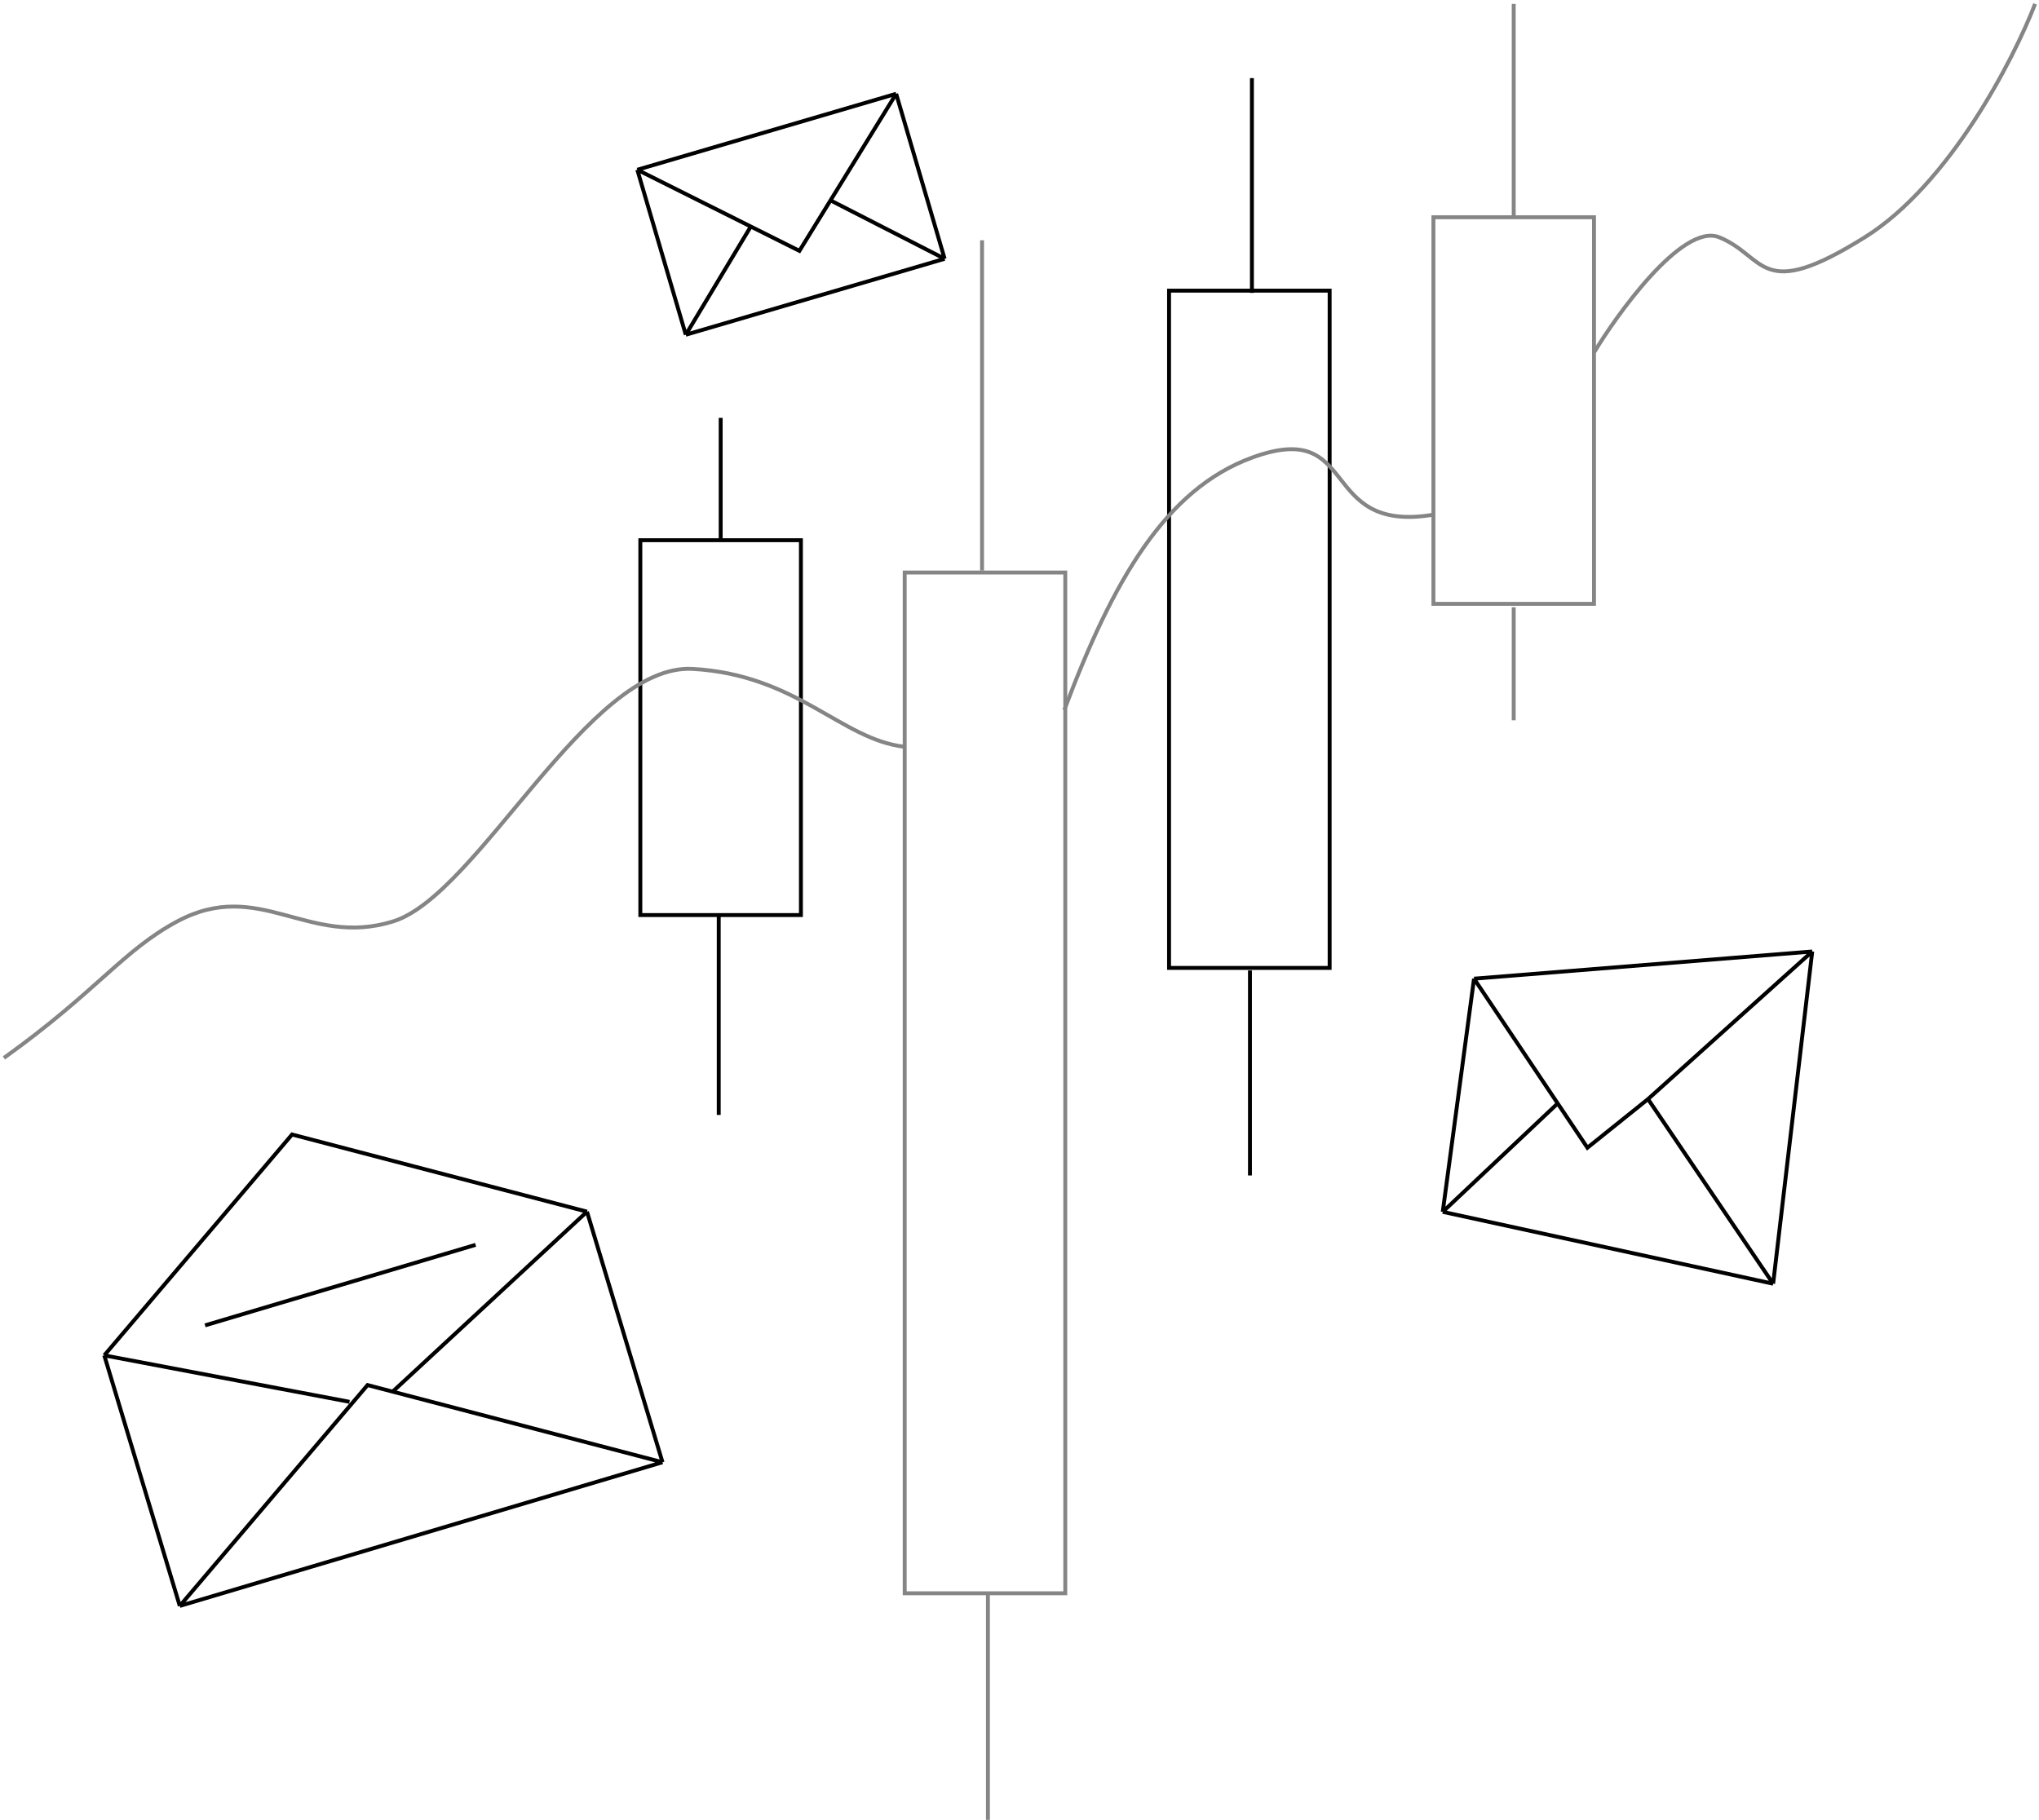 <svg width="522" height="466" viewBox="0 0 522 466" fill="none" xmlns="http://www.w3.org/2000/svg">
<rect x="231.609" y="146.601" width="41.111" height="261.385" stroke="#858585"/>
<rect x="299.287" y="74.427" width="41.111" height="173.422" stroke="black"/>
<path d="M320 248.5V301M320.5 75V20" stroke="black"/>
<rect x="366.967" y="55.631" width="41.111" height="98.992" stroke="#858585"/>
<rect x="163.93" y="138.331" width="41.111" height="95.985" stroke="black"/>
<path d="M251.412 146.101V61.521M252.916 408.11V466M387.522 55.507V1M387.522 155.499V184.444M1 270.903C24.938 253.736 31.488 243.377 45.367 235.943C66.423 224.666 78.831 242.71 100.638 235.943C122.446 229.177 150.646 169.783 177.341 171.287C204.037 172.791 215.317 189.331 231.484 191.21M272.468 181.812C284.876 148.732 298.336 125.276 320.595 117.156C348.419 107.006 337.139 136.703 366.842 131.816" stroke="#858585"/>
<path d="M408.201 90.091C413.214 81.695 430.535 56.86 440.161 60.77C452.192 65.656 450.313 77.685 477.384 60.77C499.041 47.237 515.485 15.285 520.999 1" stroke="#858585"/>
<path d="M377.363 250.61L463.946 243.645M377.363 250.61L369.355 310.311M377.363 250.61L406.391 293.893L421.906 281.438M463.946 243.645L453.937 328.718M463.946 243.645L421.906 281.438M453.937 328.718L369.355 310.311M453.937 328.718L421.906 281.438M369.355 310.311L398.884 282.45" stroke="black"/>
<path d="M163.156 43.472L175.565 85.72M163.156 43.472L229.425 24.017M163.156 43.472L192.206 58.007M175.565 85.72L241.834 66.265M175.565 85.72L192.206 58.007M241.834 66.265L229.425 24.017M241.834 66.265L212.617 51.308M229.425 24.017L212.617 51.308M212.617 51.308L204.656 64.236L192.206 58.007" stroke="black"/>
<path d="M26.693 347.063L46.025 411.224M26.693 347.063L74.768 290.508L150.275 310.269M26.693 347.063L89.473 358.961M46.025 411.224L169.607 374.431M46.025 411.224L94.099 354.67L169.607 374.431M169.607 374.431L150.275 310.269M150.275 310.269L100.526 356.352M52.496 339.381L121.756 318.76" stroke="black"/>
<path d="M184 234V285.5" stroke="black"/>
<path d="M184.5 138V107" stroke="black"/>
</svg>
